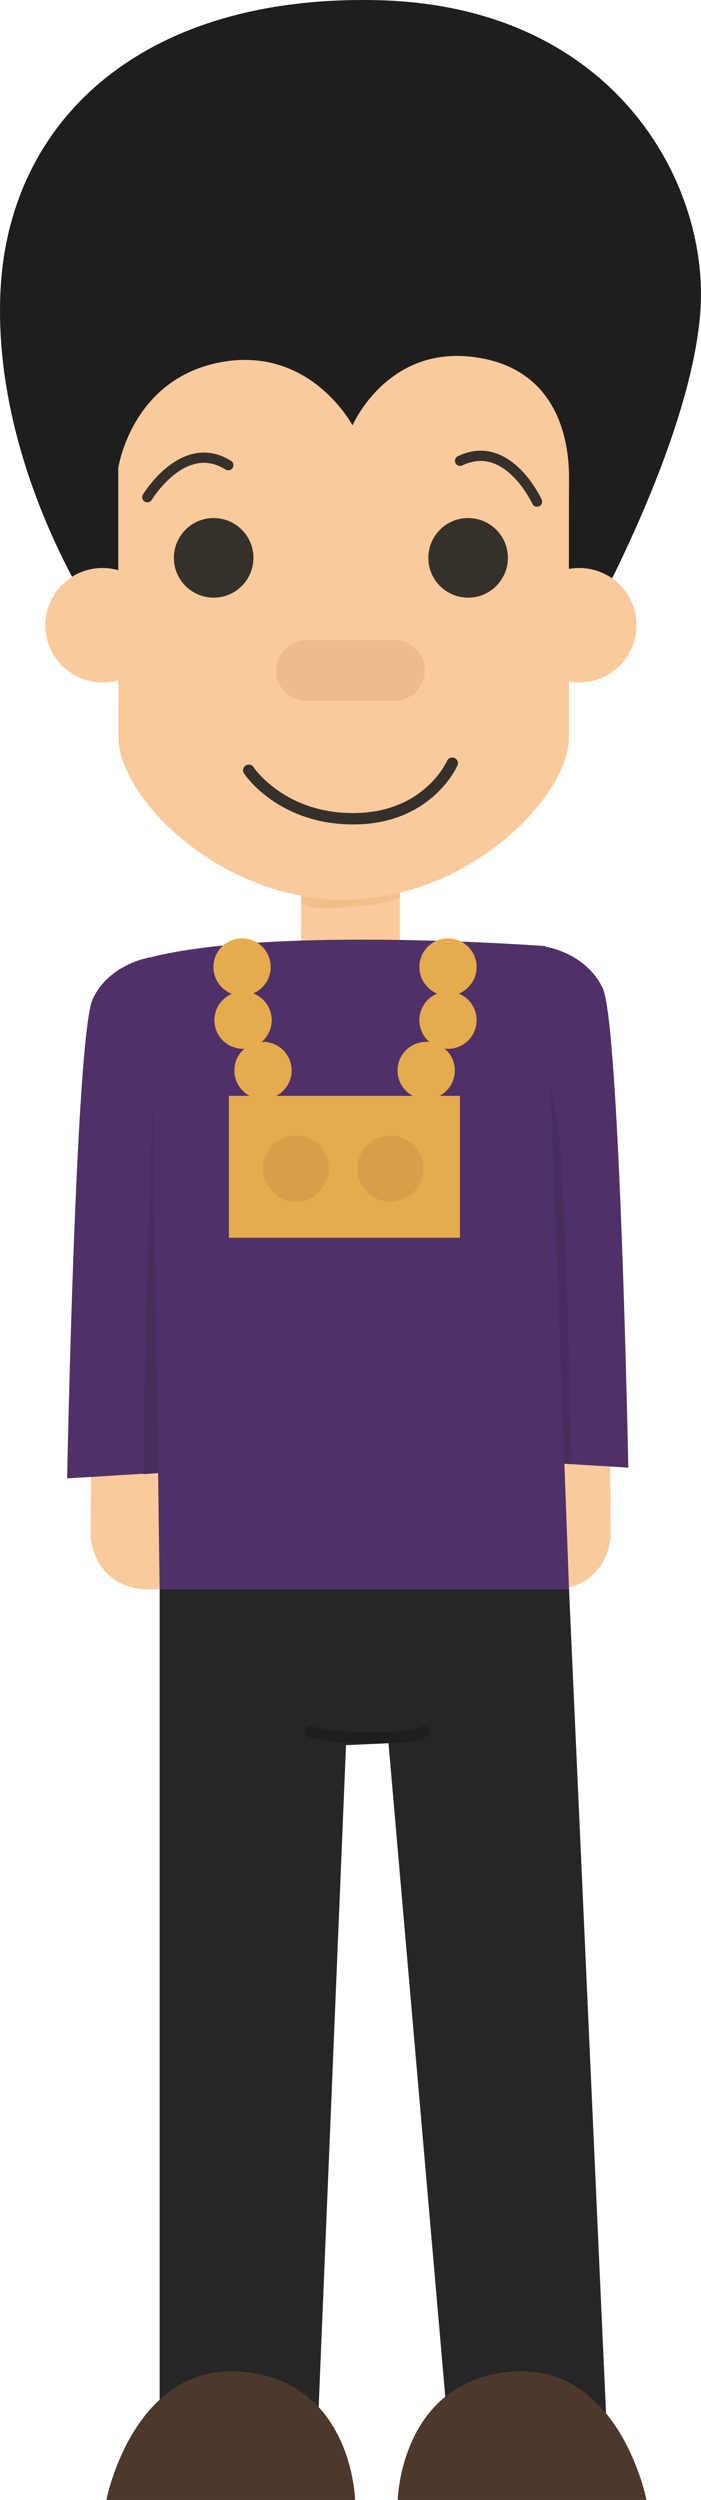 <?xml version="1.0" encoding="utf-8"?>
<!-- Generator: Adobe Illustrator 16.0.0, SVG Export Plug-In . SVG Version: 6.00 Build 0)  -->
<!DOCTYPE svg PUBLIC "-//W3C//DTD SVG 1.1//EN" "http://www.w3.org/Graphics/SVG/1.1/DTD/svg11.dtd">
<svg version="1.1" id="Layer_1" xmlns="http://www.w3.org/2000/svg" xmlns:xlink="http://www.w3.org/1999/xlink" x="0px" y="0px"
	 width="62.571px" height="223px" viewBox="0 0 62.571 223" enable-background="new 0 0 62.571 223" xml:space="preserve">
<g>
	<g>
		<path fill="#FBCA9C" d="M18.886,129.922l-0.067,1.423l-0.39,6.156c0,0-0.714,4.163-4.755,4.276
			c-5.355,0.15-5.588-4.693-5.588-4.693l0.049-6.689L18.886,129.922z"/>
	</g>
	<g>
		<path fill="#FBCA9C" d="M43.709,129.922l0.066,1.423l0.39,6.156c0,0,0.714,4.163,4.755,4.276c5.355,0.15,5.588-4.693,5.588-4.693
			l-0.049-6.689L43.709,129.922z"/>
	</g>
	<g>
		<polygon fill="#252625" points="20.918,138.225 14.251,141.781 14.251,217.151 28.343,217.151 30.885,155.669 34.677,155.5 
			40.036,217.151 54.178,217.151 50.792,141.781 47.572,139.749 		"/>
	</g>
	<g>
		<path fill="#503068" d="M16.577,88.429l-3.091-3.049c0,0-3.684,0.508-5.208,3.727c-1.524,3.218-2.287,42.767-2.287,42.767
			l9.738-0.594L16.577,88.429z"/>
	</g>
	<g>
		<path fill="#472C5E" d="M13.665,98.048c-0.238,4.072-0.835,26.558-0.877,33.452l2.942-0.221l0.848-42.851l-0.908-0.895
			C14.251,90.338,13.864,94.629,13.665,98.048z"/>
	</g>
	<g>
		<path fill="#503068" d="M45.499,87.471l3.091-3.049c0,0,3.684,0.508,5.208,3.726c1.524,3.219,2.286,42.767,2.286,42.767
			l-9.738-0.593L45.499,87.471z"/>
	</g>
	<g>
		<path fill="#472C5E" d="M50.07,102.656c0.238,4.072,0.89,21.059,0.933,27.954l-2.942-0.221l-0.848-42.851
			C47.213,87.539,49.871,99.238,50.07,102.656z"/>
	</g>
	<g>
		<g>
			<path fill="#FBCA9C" d="M26.879,77.139v10.84c0,0,0,4.07,4.912,4.065c4.237-0.004,3.895-4.404,3.895-4.404l0.006-10.501H26.879z"
				/>
		</g>
		<g>
			<path fill="#F2BF8C" d="M26.921,80.553c1.287,0.794,3.178,0.365,4.616,0.32c1.465-0.046,2.812-0.328,4.153-0.767l0.002-2.968
				h-8.812v3.398C26.894,80.545,26.907,80.544,26.921,80.553z"/>
		</g>
	</g>
	<g>
		<path fill="#1E1E1E" d="M8.504,54.989c0,0-9.145-13.476-8.468-28.889S12.737-0.491,33.74,0.017
			c21.002,0.509,29.472,16.17,28.794,27.479S52.88,54.989,52.88,54.989H8.504z"/>
	</g>
	<g>
		<path fill="#FBCA9C" d="M41.98,31.813c-7.542-0.799-10.513,6.133-10.513,6.133s-3.753-7.123-11.751-5.638
			c-8,1.485-9.16,9.446-9.16,9.446v23.979c0,5.364,9.007,14.528,20.118,14.528c11.11,0,20.117-9.164,20.117-14.528
			c0,0-0.025-19.255,0-23.064C50.815,38.86,49.521,32.613,41.98,31.813z"/>
	</g>
	<g>
		<circle fill="#FBCA9C" cx="9.147" cy="55.771" r="5.104"/>
	</g>
	<g>
		<circle fill="#FBCA9C" cx="51.706" cy="55.771" r="5.104"/>
	</g>
	<g>
		<g>
			<circle fill="#353029" cx="19.071" cy="49.761" r="3.551"/>
		</g>
	</g>
	<g>
		<g>
			<circle fill="#353029" cx="41.784" cy="49.761" r="3.551"/>
		</g>
	</g>
	<g>
		<path fill="#353029" d="M41.81,40.344c0.85-0.222,1.692-0.185,2.517,0.112c2.535,0.913,3.963,3.972,4.023,4.102
			c0.104,0.229,0.004,0.5-0.225,0.605c-0.232,0.102-0.501,0.005-0.606-0.225c-0.012-0.027-1.332-2.844-3.505-3.624
			c-0.886-0.317-1.809-0.249-2.749,0.203c-0.227,0.108-0.5,0.015-0.61-0.213c-0.11-0.228-0.014-0.501,0.212-0.61
			C41.182,40.542,41.496,40.426,41.81,40.344z"/>
	</g>
	<g>
		<path fill="#353029" d="M19.723,40.655c-0.821-0.313-1.661-0.37-2.513-0.167c-2.621,0.627-4.378,3.51-4.452,3.632
			c-0.13,0.216-0.061,0.496,0.156,0.627c0.219,0.126,0.498,0.06,0.628-0.156c0.015-0.026,1.636-2.679,3.884-3.214
			c0.914-0.218,1.824-0.048,2.708,0.506c0.215,0.133,0.495,0.069,0.63-0.145c0.134-0.214,0.07-0.496-0.144-0.631
			C20.325,40.922,20.026,40.771,19.723,40.655z"/>
	</g>
	<g>
		<path fill="#EDBB8E" d="M37.918,59.812c0,1.493-1.211,2.703-2.703,2.703h-7.858c-1.493,0-2.704-1.21-2.704-2.703l0,0
			c0-1.493,1.211-2.703,2.704-2.703h7.858C36.707,57.108,37.918,58.318,37.918,59.812L37.918,59.812z"/>
	</g>
	<g>
		<path fill="#353029" d="M31.524,73.541c-6.635,0-9.619-4.358-9.744-4.547c-0.155-0.232-0.091-0.548,0.141-0.703
			c0.232-0.156,0.548-0.094,0.705,0.139c0.113,0.169,2.908,4.171,9.037,4.094c6.116-0.06,8.156-4.465,8.241-4.652
			c0.113-0.255,0.415-0.37,0.669-0.258c0.256,0.114,0.373,0.413,0.26,0.67c-0.094,0.213-2.368,5.19-9.16,5.257
			C31.623,73.541,31.574,73.541,31.524,73.541z"/>
	</g>
	<g>
		<path fill="#503068" d="M13.486,85.38l0.765,56.401h36.541l-2.119-57.39C48.673,84.392,24.537,82.586,13.486,85.38z"/>
	</g>
	<g>
		<circle fill="#E5AB4C" cx="21.605" cy="86.26" r="2.556"/>
	</g>
	<g>
		<circle fill="#E5AB4C" cx="21.696" cy="91.002" r="2.556"/>
	</g>
	<g>
		<circle fill="#E5AB4C" cx="23.474" cy="95.491" r="2.556"/>
	</g>
	<g>
		<circle fill="#E5AB4C" cx="38.04" cy="95.491" r="2.557"/>
	</g>
	<g>
		<circle fill="#E5AB4C" cx="39.988" cy="91.002" r="2.556"/>
	</g>
	<g>
		<circle fill="#E5AB4C" cx="39.988" cy="86.26" r="2.556"/>
	</g>
	<g>
		<rect x="20.431" y="97.751" fill="#E5AB4C" width="20.621" height="12.661"/>
	</g>
	<g>
		<circle fill="#D89E4A" cx="26.417" cy="104.244" r="2.942"/>
	</g>
	<g>
		<circle fill="#D89E4A" cx="34.844" cy="104.244" r="2.942"/>
	</g>
	<g>
		<path fill="#4C392C" d="M9.493,223h22.204c0,0-0.228-10.551-10.021-11.44S9.493,223,9.493,223z"/>
	</g>
	<g>
		<path fill="#4C392C" d="M57.704,223H35.5c0,0,0.227-10.551,10.021-11.44C55.313,210.67,57.704,223,57.704,223z"/>
	</g>
	<g>
		<path fill="#1E1E1E" d="M33.931,155.503c-0.318,0-0.643-0.003-0.977-0.005l-1.053-0.006c-2.501,0-4.262-0.507-4.335-0.528
			c-0.269-0.079-0.422-0.36-0.345-0.63c0.08-0.27,0.361-0.425,0.631-0.346c0.016,0.005,1.703,0.487,4.049,0.487l1.06,0.006
			c1.97,0.015,3.665,0.028,4.641-0.46c0.252-0.125,0.556-0.023,0.683,0.228c0.125,0.251,0.024,0.556-0.228,0.682
			C37.052,155.433,35.611,155.503,33.931,155.503z"/>
	</g>
</g>
</svg>
